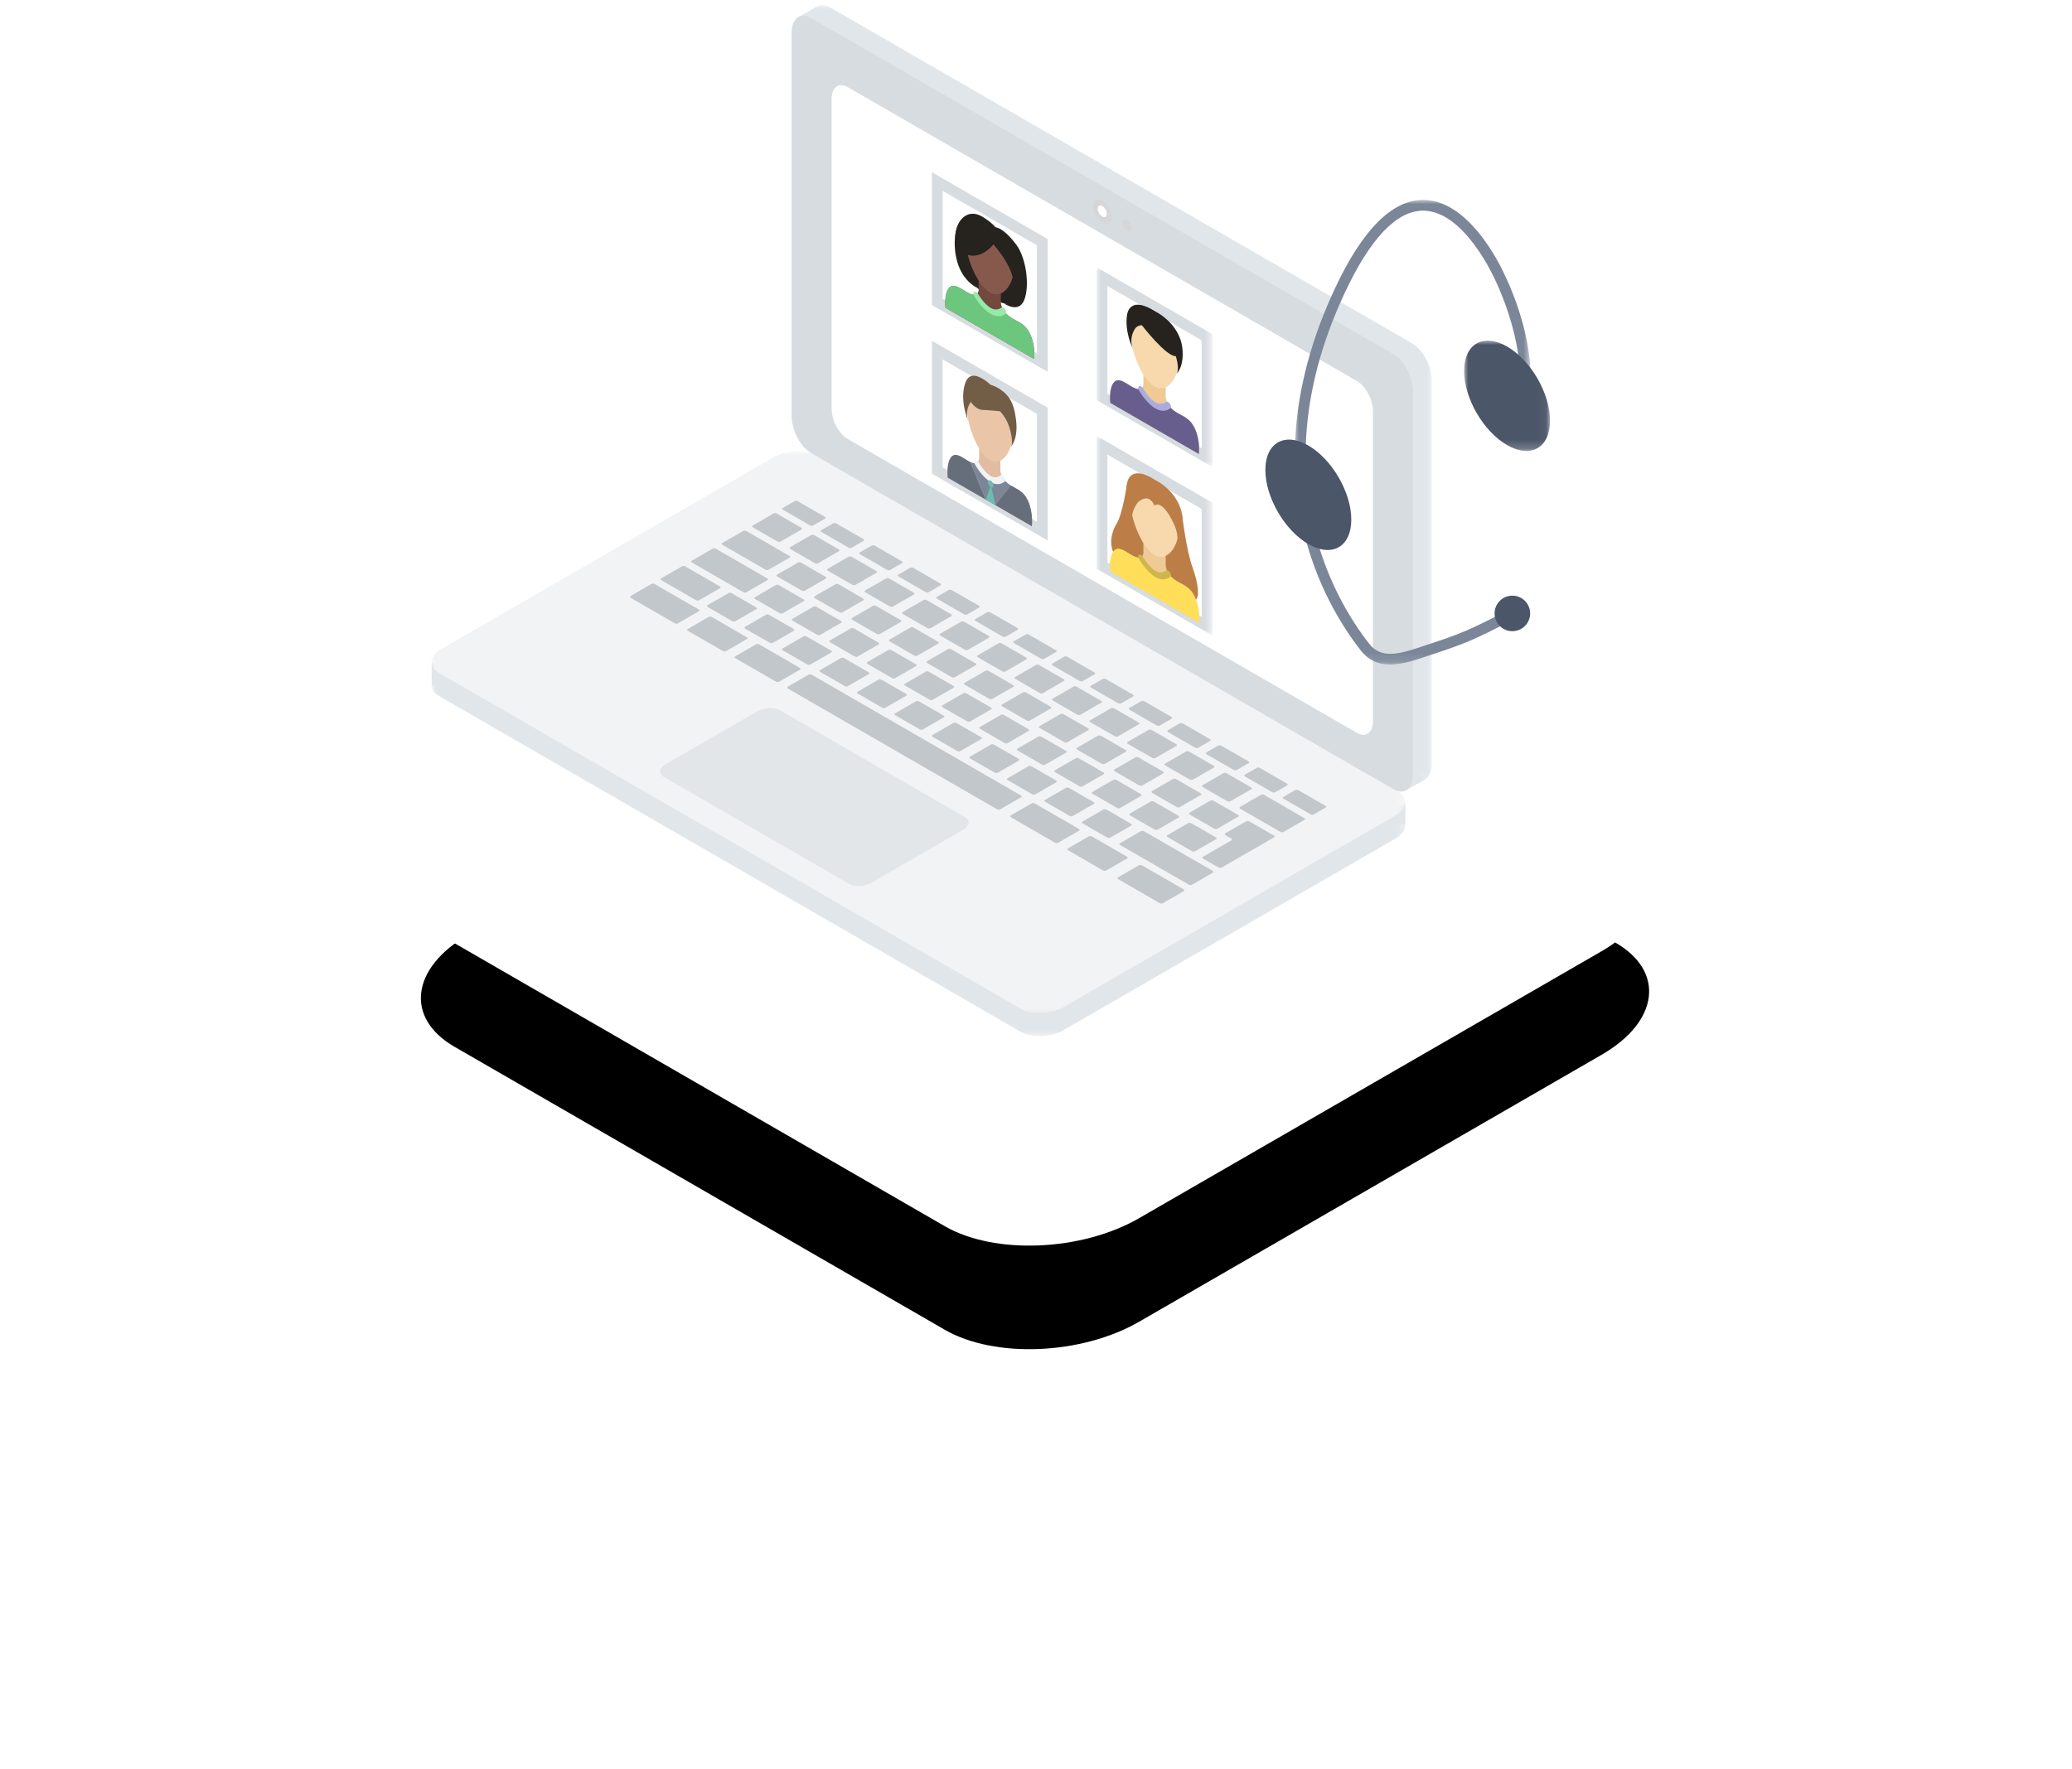 <svg width="240" height="205" viewBox="0 0 240 205" xmlns="http://www.w3.org/2000/svg" xmlns:xlink="http://www.w3.org/1999/xlink"><defs><polygon id="c" points="0 0 112.78 0 112.78 65.114 0 65.114"/><polygon id="e" points="0 5.68434189e-14 71.968 5.68434189e-14 71.968 89.886 0 89.886"/><polygon id="g" points="0 5.68434189e-14 112.78 5.68434189e-14 112.78 65.114 0 65.114"/><polygon id="i" points="0 0 13.412 0 13.412 23.133 0 23.133"/><polygon id="k" points="0 0 13.412 0 13.412 23.133 0 23.133"/><polygon id="m" points="0 0 13.412 0 13.412 23.133 0 23.133"/><polygon id="o" points="0 0 27.32 0 27.32 53.832 0 53.832"/><polygon id="q" points="0 0 9.953 0 9.953 12.788 0 12.788"/><filter x="-54.8%" y="-80.4%" width="209.7%" height="289.9%" filterUnits="objectBoundingBox" id="a"><feOffset dy="12" in="SourceAlpha" result="shadowOffsetOuter1"/><feGaussianBlur stdDeviation="24" in="shadowOffsetOuter1" result="shadowBlurOuter1"/><feColorMatrix values="0 0 0 0 0.216 0 0 0 0 0.561 0 0 0 0 0.749 0 0 0 0.3 0" in="shadowBlurOuter1"/></filter><path d="M5.511,95.704 C-1.151,99.55 -1.874,105.367 3.894,108.698 L60.69,141.49 C66.459,144.82 76.535,144.402 83.197,140.556 L136.758,109.632 C143.42,105.787 144.143,99.969 138.374,96.638 L81.579,63.847 C78.965,62.338 75.467,61.598 71.803,61.598 C67.38,61.598 62.715,62.676 59.072,64.78 L5.511,95.704 Z" id="b"/></defs><g transform="translate(48.75 .582)" fill="none" fill-rule="evenodd"><use fill="#000" filter="url(#a)" xlink:href="#b"/><use fill="#FFF" xlink:href="#b"/><g transform="translate(1.25)"><path d="M112.78,92.479 L112.78,94.937 C112.78,94.937 108.628,94.606 108.849,94.561 C109.071,94.517 112.78,92.479 112.78,92.479" fill="#E1E6EA"/><polygon fill="#E1E6EA" points="0 76.17 0 78.839 3.711 77.505"/><g transform="translate(0 54.366)"><mask id="d" fill="#fff"><use xlink:href="#c"/></mask><path d="M68.29,64.63 L0.838,25.686 C0.278,25.363 0.003,24.929 -6.91723271e-05,24.473 C-0.003,23.919 0.399,23.332 1.187,22.878 L39.625,0.686 C41.059,-0.143 43.248,-0.233 44.49,0.484 L111.942,39.428 C113.184,40.144 113.027,41.408 111.593,42.236 L73.155,64.428 C71.721,65.256 69.532,65.347 68.29,64.63" fill="#E1E6EA" mask="url(#d)"/></g><polygon fill="#E1E6EA" points="115.013 89.758 112.828 90.994 112.78 87.349"/><polygon fill="#E1E6EA" points="44.539 0.234 42.401 1.446 45.802 3.638"/><g transform="translate(43.878)"><mask id="f" fill="#fff"><use xlink:href="#e"/></mask><path d="M69.71,89.617 L2.257,50.674 C1.016,49.957 0,48.016 0,46.36 L0,1.975 C0,0.319 1.016,-0.448 2.257,0.269 L69.71,39.212 C70.952,39.929 71.968,41.87 71.968,43.526 L71.968,87.911 C71.968,89.566 70.952,90.334 69.71,89.617" fill="#E1E6EA" mask="url(#f)"/></g><g transform="translate(0 51.696)"><mask id="h" fill="#fff"><use xlink:href="#g"/></mask><path d="M68.29,64.63 L0.838,25.686 C0.278,25.363 0.003,24.929 -6.91723271e-05,24.474 C-0.003,23.919 0.399,23.332 1.187,22.878 L39.625,0.686 C41.059,-0.143 43.248,-0.233 44.49,0.484 L111.942,39.428 C113.184,40.144 113.027,41.408 111.593,42.236 L73.155,64.428 C71.721,65.256 69.532,65.347 68.29,64.63" fill="#F2F3F4" mask="url(#h)"/></g><path d="M111.404,90.86 L43.952,51.916 C42.71,51.199 41.694,49.258 41.694,47.603 L41.694,3.218 C41.694,1.562 42.71,0.794 43.952,1.511 L111.404,40.455 C112.646,41.171 113.662,43.113 113.662,44.769 L113.662,89.153 C113.662,90.809 112.646,91.577 111.404,90.86" fill="#D7DCE0"/><path d="M107.193,84.344 L48.163,50.262 C47.152,49.678 46.325,48.098 46.325,46.751 L46.325,10.885 C46.325,9.538 47.152,8.913 48.163,9.496 L107.193,43.578 C108.204,44.161 109.031,45.742 109.031,47.089 L109.031,82.954 C109.031,84.302 108.204,84.927 107.193,84.344" fill="#FFF"/><path d="M78.753,24.521 C78.753,25.206 78.271,25.484 77.678,25.141 C77.085,24.799 76.604,23.965 76.604,23.28 C76.604,22.594 77.085,22.317 77.678,22.659 C78.271,23.002 78.753,23.836 78.753,24.521" fill="#D6D6D6"/><path d="M78.201,24.202 C78.201,24.535 77.967,24.671 77.678,24.504 C77.389,24.338 77.155,23.932 77.155,23.598 C77.155,23.265 77.389,23.129 77.678,23.296 C77.967,23.463 78.201,23.869 78.201,24.202" fill="#FFF"/><path d="M81.09,25.87 C81.09,26.203 80.855,26.339 80.567,26.172 C80.278,26.005 80.044,25.6 80.044,25.266 C80.044,24.933 80.278,24.797 80.567,24.964 C80.855,25.13 81.09,25.537 81.09,25.87" fill="#D6D6D6"/><path d="M39.622 58.901 37.165 60.32C37.08 60.37 37.101 60.462 37.214 60.528L40.026 62.152C40.139 62.216 40.301 62.229 40.387 62.179L42.844 60.761C42.93 60.712 42.908 60.618 42.795 60.552L39.983 58.93C39.87 58.864 39.708 58.851 39.622 58.901M41.557 63.035 44.369 64.658C44.482 64.724 44.644 64.737 44.73 64.687L47.187 63.268C47.273 63.218 47.251 63.125 47.138 63.06L44.326 61.436C44.213 61.372 44.051 61.359 43.965 61.408L41.508 62.827C41.422 62.876 41.444 62.97 41.557 63.035M45.9 65.542 48.712 67.166C48.824 67.231 48.987 67.244 49.073 67.194L51.529 65.776C51.615 65.726 51.594 65.633 51.48 65.567L48.668 63.944C48.556 63.879 48.393 63.866 48.307 63.915L45.851 65.334C45.765 65.384 45.786 65.477 45.9 65.542M53.415 69.702 55.872 68.283C55.958 68.233 55.937 68.14 55.823 68.075L53.011 66.451C52.898 66.386 52.737 66.373 52.651 66.423L50.194 67.841C50.108 67.891 50.13 67.985 50.242 68.049L53.054 69.673C53.167 69.738 53.329 69.751 53.415 69.702M60.166 70.582 57.354 68.958C57.241 68.893 57.079 68.88 56.993 68.93L54.536 70.348C54.45 70.398 54.472 70.492 54.585 70.557L57.397 72.18C57.51 72.245 57.672 72.258 57.758 72.209L60.215 70.79C60.301 70.74 60.279 70.647 60.166 70.582M64.509 73.089 61.697 71.466C61.584 71.4 61.422 71.387 61.336 71.437L58.879 72.856C58.793 72.906 58.815 72.999 58.928 73.064L61.74 74.688C61.853 74.753 62.014 74.765 62.1 74.716L64.558 73.297C64.644 73.248 64.621 73.154 64.509 73.089M63.271 75.572 66.082 77.194C66.195 77.26 66.357 77.273 66.443 77.223L68.9 75.804C68.986 75.755 68.964 75.662 68.851 75.596L66.039 73.973C65.926 73.908 65.764 73.895 65.678 73.945L63.222 75.364C63.136 75.412 63.157 75.506 63.271 75.572M73.194 78.103 70.382 76.48C70.269 76.415 70.107 76.402 70.021 76.452L67.564 77.871C67.478 77.92 67.5 78.013 67.614 78.079L70.425 79.702C70.538 79.767 70.7 79.78 70.786 79.73L73.243 78.311C73.329 78.263 73.307 78.169 73.194 78.103M77.536 80.611 74.725 78.987C74.612 78.922 74.45 78.91 74.364 78.959L71.907 80.378C71.821 80.427 71.843 80.521 71.956 80.586L74.768 82.209C74.881 82.274 75.043 82.288 75.128 82.238L77.585 80.819C77.671 80.77 77.65 80.676 77.536 80.611M81.879 83.118 79.067 81.495C78.954 81.43 78.792 81.417 78.707 81.466L76.25 82.885C76.164 82.934 76.186 83.028 76.298 83.093L79.11 84.716C79.223 84.781 79.385 84.795 79.471 84.745L81.928 83.326C82.014 83.277 81.992 83.183 81.879 83.118M86.222 85.625 83.41 84.002C83.297 83.937 83.135 83.924 83.049 83.973L80.592 85.392C80.506 85.442 80.528 85.535 80.641 85.6L83.453 87.224C83.566 87.289 83.728 87.302 83.814 87.252L86.271 85.834C86.357 85.784 86.335 85.69 86.222 85.625M90.565 88.133 87.753 86.509C87.639 86.444 87.478 86.431 87.392 86.481L84.935 87.899C84.849 87.949 84.871 88.042 84.984 88.108L87.796 89.731C87.909 89.796 88.071 89.809 88.157 89.759L90.614 88.341C90.7 88.291 90.678 88.198 90.565 88.133M94.907 90.64 92.095 89.017C91.982 88.951 91.82 88.938 91.734 88.988L89.278 90.407C89.192 90.457 89.213 90.549 89.327 90.615L92.139 92.239C92.251 92.303 92.414 92.316 92.499 92.266L94.956 90.848C95.042 90.799 95.021 90.705 94.907 90.64M101.058 94.191 96.438 91.523C96.325 91.458 96.163 91.446 96.077 91.496L93.62 92.914C93.534 92.963 93.556 93.057 93.669 93.122L98.289 95.79C98.403 95.855 98.564 95.868 98.651 95.818L101.107 94.399C101.193 94.35 101.172 94.256 101.058 94.191M43.214 67.869 45.671 66.45C45.757 66.401 45.735 66.307 45.622 66.242L42.81 64.619C42.697 64.554 42.535 64.541 42.449 64.59L39.992 66.009C39.906 66.058 39.928 66.152 40.041 66.217L42.853 67.841C42.966 67.906 43.128 67.919 43.214 67.869M46.792 67.098 44.335 68.516C44.249 68.566 44.271 68.659 44.384 68.724L47.196 70.348C47.309 70.413 47.471 70.426 47.556 70.376L50.014 68.958C50.1 68.908 50.077 68.815 49.965 68.749L47.153 67.126C47.04 67.061 46.878 67.048 46.792 67.098M51.899 72.883 54.356 71.465C54.442 71.415 54.42 71.322 54.307 71.257L51.496 69.633C51.383 69.568 51.221 69.555 51.135 69.605L48.678 71.024C48.592 71.073 48.614 71.167 48.727 71.232L51.538 72.855C51.652 72.92 51.813 72.933 51.899 72.883M55.477 72.112 53.02 73.531C52.935 73.581 52.956 73.674 53.07 73.739L55.881 75.363C55.994 75.427 56.156 75.44 56.242 75.39L58.699 73.972C58.785 73.923 58.763 73.829 58.65 73.764L55.838 72.141C55.725 72.075 55.563 72.062 55.477 72.112M59.82 74.619 57.363 76.038C57.277 76.088 57.299 76.181 57.412 76.246L60.224 77.87C60.337 77.935 60.499 77.948 60.585 77.898L63.042 76.479C63.128 76.43 63.106 76.337 62.993 76.271L60.181 74.648C60.068 74.582 59.906 74.569 59.82 74.619M64.163 77.127 61.706 78.545C61.62 78.595 61.642 78.688 61.755 78.754L64.567 80.377C64.679 80.442 64.842 80.455 64.928 80.405L67.384 78.986C67.47 78.937 67.448 78.844 67.335 78.778L64.524 77.155C64.411 77.09 64.249 77.077 64.163 77.127M68.506 79.634 66.048 81.052C65.963 81.102 65.984 81.195 66.097 81.261L68.909 82.884C69.022 82.949 69.184 82.962 69.27 82.913L71.727 81.494C71.813 81.445 71.791 81.351 71.678 81.286L68.866 79.662C68.753 79.597 68.592 79.584 68.506 79.634M72.848 82.141 70.391 83.56C70.305 83.609 70.327 83.703 70.44 83.768L73.252 85.391C73.365 85.456 73.527 85.469 73.613 85.42L76.069 84.001C76.155 83.952 76.134 83.858 76.021 83.793L73.209 82.169C73.096 82.105 72.934 82.091 72.848 82.141M74.783 86.275 77.594 87.899C77.708 87.964 77.869 87.976 77.955 87.927L80.413 86.508C80.499 86.459 80.476 86.365 80.363 86.3L77.552 84.677C77.438 84.612 77.277 84.599 77.191 84.648L74.734 86.067C74.648 86.116 74.67 86.21 74.783 86.275M79.126 88.783 81.938 90.406C82.05 90.471 82.213 90.484 82.299 90.434L84.755 89.016C84.841 88.966 84.819 88.873 84.706 88.808L81.894 87.184C81.781 87.119 81.619 87.106 81.533 87.156L79.077 88.574C78.991 88.623 79.012 88.717 79.126 88.783M83.468 91.29 86.28 92.913C86.393 92.979 86.555 92.991 86.641 92.941L89.098 91.523C89.184 91.473 89.162 91.38 89.049 91.315L86.237 89.691C86.124 89.626 85.962 89.613 85.876 89.663L83.419 91.082C83.333 91.131 83.355 91.224 83.468 91.29M93.392 93.822 90.58 92.199C90.467 92.133 90.305 92.12 90.219 92.17L87.762 93.589C87.676 93.639 87.698 93.731 87.811 93.797L90.623 95.421C90.736 95.486 90.898 95.499 90.984 95.449L93.44 94.03C93.526 93.981 93.505 93.887 93.392 93.822M92.652 96.772 89.318 98.696C89.232 98.746 89.254 98.84 89.367 98.905L91.125 99.919C91.237 99.985 91.4 99.997 91.485 99.948L97.588 96.424C97.674 96.375 97.652 96.282 97.539 96.216L94.727 94.593C94.614 94.528 94.452 94.515 94.366 94.565L91.909 95.983C91.823 96.032 91.845 96.126 91.958 96.191L92.603 96.564C92.716 96.629 92.738 96.722 92.652 96.772M33.698 62.551 38.651 65.411C38.764 65.476 38.926 65.489 39.012 65.439L41.469 64.021C41.555 63.971 41.533 63.877 41.42 63.812L36.467 60.953C36.354 60.888 36.192 60.875 36.106 60.925L33.649 62.343C33.563 62.393 33.585 62.486 33.698 62.551M31.99 69.753 34.801 71.377C34.915 71.442 35.076 71.455 35.162 71.405L37.619 69.987C37.705 69.937 37.683 69.844 37.57 69.779L34.759 68.155C34.646 68.09 34.484 68.077 34.398 68.127L31.941 69.545C31.855 69.595 31.876 69.688 31.99 69.753M36.333 72.261 39.144 73.884C39.257 73.949 39.419 73.962 39.505 73.912L41.962 72.494C42.048 72.444 42.026 72.351 41.913 72.286L39.101 70.662C38.988 70.597 38.826 70.584 38.74 70.634L36.284 72.053C36.198 72.102 36.219 72.196 36.333 72.261M46.256 74.793 43.444 73.17C43.331 73.104 43.169 73.091 43.083 73.141L40.626 74.56C40.54 74.61 40.562 74.703 40.675 74.768L43.487 76.392C43.6 76.457 43.762 76.469 43.847 76.419L46.305 75.001C46.391 74.952 46.369 74.858 46.256 74.793M45.018 77.275 47.83 78.898C47.943 78.964 48.105 78.977 48.19 78.927L50.647 77.508C50.733 77.458 50.711 77.366 50.598 77.3L47.786 75.676C47.674 75.612 47.512 75.599 47.426 75.649L44.969 77.067C44.883 77.116 44.905 77.21 45.018 77.275M49.36 79.783 52.172 81.406C52.285 81.471 52.447 81.484 52.533 81.434L54.99 80.016C55.076 79.966 55.054 79.873 54.941 79.807L52.129 78.184C52.016 78.119 51.854 78.106 51.769 78.156L49.312 79.574C49.226 79.624 49.248 79.717 49.36 79.783M53.703 82.29 56.515 83.913C56.628 83.978 56.79 83.991 56.876 83.942L59.333 82.523C59.419 82.473 59.397 82.38 59.283 82.315L56.472 80.691C56.359 80.626 56.197 80.613 56.111 80.663L53.654 82.081C53.568 82.131 53.59 82.225 53.703 82.29M58.046 84.797 60.857 86.42C60.971 86.485 61.132 86.498 61.218 86.449L63.676 85.03C63.762 84.981 63.739 84.887 63.626 84.822L60.815 83.199C60.701 83.133 60.54 83.12 60.454 83.17L57.997 84.589C57.911 84.638 57.933 84.732 58.046 84.797M62.389 87.304 65.201 88.928C65.313 88.993 65.476 89.006 65.561 88.956L68.018 87.537C68.104 87.488 68.082 87.395 67.969 87.329L65.157 85.706C65.044 85.641 64.882 85.627 64.796 85.677L62.34 87.096C62.254 87.145 62.275 87.239 62.389 87.304M66.731 89.812 69.543 91.435C69.656 91.5 69.818 91.513 69.904 91.463L72.361 90.045C72.447 89.995 72.425 89.902 72.312 89.836L69.5 88.213C69.387 88.148 69.225 88.135 69.139 88.185L66.682 89.604C66.596 89.652 66.618 89.746 66.731 89.812M71.074 92.319 73.886 93.942C73.999 94.008 74.161 94.02 74.247 93.971L76.704 92.552C76.79 92.502 76.768 92.409 76.654 92.344L73.843 90.72C73.73 90.655 73.568 90.642 73.482 90.692L71.025 92.111C70.939 92.16 70.961 92.253 71.074 92.319M75.417 94.826 78.228 96.449C78.342 96.515 78.503 96.528 78.589 96.478L81.047 95.059C81.133 95.009 81.11 94.916 80.997 94.851L78.186 93.227C78.072 93.162 77.911 93.15 77.825 93.199L75.368 94.618C75.282 94.667 75.304 94.761 75.417 94.826M79.76 97.333 87.688 101.911C87.801 101.976 87.962 101.989 88.048 101.939L90.505 100.52C90.591 100.471 90.569 100.378 90.457 100.312L82.528 95.735C82.415 95.67 82.253 95.657 82.167 95.707L79.71 97.125C79.625 97.175 79.646 97.268 79.76 97.333M29.023 65.02 26.566 66.439C26.481 66.488 26.502 66.582 26.616 66.647L30.599 68.947C30.713 69.013 30.874 69.025 30.96 68.976L33.418 67.557C33.503 67.507 33.481 67.414 33.369 67.349L29.384 65.048C29.271 64.984 29.109 64.97 29.023 65.02M30.916 70.023 25.841 67.094C25.729 67.029 25.567 67.016 25.481 67.066L23.024 68.484C22.938 68.534 22.96 68.627 23.073 68.692L28.147 71.622C28.26 71.687 28.422 71.7 28.508 71.65L30.965 70.232C31.051 70.182 31.029 70.088 30.916 70.023M36.487 73.24 32.463 70.916C32.349 70.851 32.188 70.838 32.101 70.888L29.645 72.307C29.559 72.356 29.58 72.45 29.694 72.515L33.719 74.838C33.831 74.903 33.994 74.917 34.079 74.867L36.536 73.448C36.622 73.399 36.601 73.305 36.487 73.24M42.633 76.789 37.954 74.086C37.841 74.022 37.679 74.009 37.593 74.058L35.136 75.477C35.05 75.526 35.072 75.62 35.185 75.685L39.865 78.387C39.978 78.452 40.14 78.465 40.226 78.415L42.682 76.997C42.768 76.947 42.747 76.854 42.633 76.789M41.273 79.2 65.475 93.173C65.588 93.239 65.75 93.251 65.836 93.202L68.293 91.783C68.379 91.733 68.357 91.64 68.244 91.575L44.042 77.602C43.929 77.537 43.768 77.524 43.681 77.573L41.224 78.992C41.138 79.041 41.16 79.135 41.273 79.2M74.95 95.446 69.876 92.517C69.762 92.451 69.601 92.438 69.515 92.488L67.057 93.907C66.972 93.956 66.994 94.05 67.106 94.115L72.181 97.045C72.294 97.11 72.456 97.123 72.541 97.073L74.999 95.654C75.085 95.605 75.063 95.512 74.95 95.446M80.521 98.663 76.496 96.339C76.383 96.274 76.221 96.261 76.135 96.311L73.678 97.73C73.592 97.779 73.614 97.872 73.728 97.938L77.752 100.262C77.865 100.327 78.027 100.339 78.113 100.289L80.57 98.871C80.656 98.822 80.634 98.728 80.521 98.663M87.077 102.448 82.297 99.688C82.184 99.623 82.022 99.61 81.936 99.66L79.479 101.078C79.393 101.128 79.415 101.221 79.528 101.286L84.309 104.047C84.421 104.112 84.584 104.125 84.669 104.075L87.126 102.656C87.212 102.607 87.191 102.514 87.077 102.448M40.646 70.477 43.103 69.058C43.189 69.008 43.167 68.916 43.054 68.85L40.242 67.226C40.129 67.161 39.967 67.149 39.881 67.199L37.425 68.617C37.339 68.666 37.36 68.76 37.474 68.826L40.285 70.448C40.398 70.514 40.56 70.527 40.646 70.477M44.989 72.984 47.446 71.565C47.532 71.516 47.51 71.423 47.397 71.357L44.585 69.734C44.472 69.669 44.31 69.656 44.224 69.706L41.767 71.125C41.681 71.174 41.703 71.267 41.816 71.333L44.628 72.956C44.741 73.021 44.903 73.034 44.989 72.984M46.159 73.84 48.97 75.463C49.084 75.528 49.245 75.541 49.331 75.492L51.788 74.073C51.874 74.023 51.852 73.93 51.739 73.865L48.927 72.241C48.815 72.176 48.652 72.163 48.567 72.213L46.11 73.632C46.024 73.681 46.046 73.775 46.159 73.84M56.082 76.372 53.27 74.748C53.157 74.684 52.995 74.671 52.91 74.72L50.452 76.139C50.366 76.188 50.388 76.282 50.501 76.347L53.313 77.97C53.427 78.036 53.588 78.049 53.674 77.999L56.131 76.58C56.217 76.531 56.195 76.437 56.082 76.372M60.425 78.879 57.613 77.256C57.5 77.191 57.338 77.178 57.252 77.227L54.795 78.646C54.709 78.696 54.731 78.789 54.844 78.854L57.656 80.478C57.769 80.543 57.931 80.556 58.017 80.506L60.474 79.088C60.56 79.038 60.538 78.944 60.425 78.879M64.768 81.387 61.956 79.763C61.842 79.698 61.681 79.685 61.595 79.734L59.138 81.153C59.052 81.203 59.074 81.296 59.187 81.361L61.999 82.985C62.112 83.05 62.274 83.063 62.359 83.013L64.817 81.595C64.903 81.545 64.88 81.452 64.768 81.387M69.11 83.894 66.298 82.271C66.186 82.205 66.023 82.192 65.938 82.242L63.481 83.661C63.395 83.711 63.417 83.803 63.53 83.869L66.342 85.493C66.454 85.557 66.616 85.57 66.702 85.52L69.159 84.102C69.245 84.053 69.223 83.959 69.11 83.894M71.045 88.028 73.502 86.609C73.588 86.559 73.566 86.466 73.453 86.401L70.641 84.777C70.528 84.712 70.366 84.7 70.281 84.75L67.823 86.168C67.737 86.217 67.759 86.311 67.872 86.376L70.684 87.999C70.797 88.065 70.959 88.078 71.045 88.028M75.388 90.535 77.845 89.116C77.93 89.067 77.909 88.974 77.795 88.908L74.984 87.285C74.871 87.22 74.709 87.207 74.623 87.257L72.166 88.675C72.08 88.725 72.102 88.818 72.215 88.883L75.027 90.507C75.14 90.572 75.302 90.585 75.388 90.535M79.73 93.043 82.187 91.624C82.273 91.574 82.252 91.481 82.138 91.416L79.326 89.792C79.214 89.727 79.052 89.714 78.966 89.764L76.509 91.182C76.423 91.232 76.445 91.325 76.558 91.39L79.37 93.014C79.482 93.079 79.644 93.092 79.73 93.043M84.073 95.55 86.53 94.131C86.616 94.081 86.594 93.988 86.481 93.923L83.669 92.299C83.556 92.234 83.395 92.221 83.309 92.271L80.851 93.69C80.765 93.739 80.788 93.833 80.9 93.898L83.712 95.521C83.825 95.586 83.987 95.599 84.073 95.55M87.651 94.778 85.194 96.197C85.108 96.247 85.13 96.34 85.243 96.405L88.055 98.029C88.168 98.093 88.329 98.106 88.415 98.057L90.873 96.638C90.959 96.589 90.936 96.495 90.824 96.43L88.012 94.807C87.899 94.741 87.737 94.728 87.651 94.778M36.444 68.047 38.901 66.629C38.987 66.579 38.965 66.486 38.852 66.42L32.93 63.001C32.817 62.936 32.655 62.923 32.569 62.973L30.112 64.391C30.026 64.441 30.048 64.535 30.161 64.6L36.083 68.019C36.196 68.084 36.358 68.097 36.444 68.047M40.702 58.488 43.812 60.283C43.926 60.349 44.087 60.361 44.173 60.312L45.578 59.501C45.664 59.451 45.642 59.358 45.529 59.292L42.419 57.497C42.305 57.432 42.144 57.419 42.058 57.469L40.653 58.28C40.567 58.329 40.589 58.422 40.702 58.488M45.163 61.063 48.273 62.859C48.386 62.924 48.548 62.937 48.634 62.887L50.038 62.077C50.124 62.027 50.102 61.933 49.989 61.868L46.879 60.072C46.766 60.007 46.604 59.994 46.518 60.044L45.114 60.855C45.028 60.904 45.05 60.998 45.163 61.063M49.623 63.639 52.733 65.434C52.847 65.499 53.008 65.512 53.094 65.462L54.499 64.652C54.585 64.602 54.563 64.508 54.45 64.443L51.34 62.648C51.227 62.582 51.065 62.57 50.979 62.619L49.574 63.431C49.488 63.479 49.51 63.573 49.623 63.639M54.084 66.214 57.194 68.01C57.307 68.074 57.469 68.088 57.555 68.038L58.959 67.227C59.045 67.177 59.023 67.084 58.91 67.018L55.8 65.223C55.687 65.157 55.525 65.145 55.439 65.194L54.035 66.006C53.949 66.055 53.971 66.149 54.084 66.214M58.545 68.789 61.655 70.585C61.768 70.65 61.93 70.663 62.015 70.613L63.42 69.802C63.506 69.753 63.484 69.659 63.371 69.594L60.261 67.798C60.148 67.733 59.986 67.721 59.9 67.77L58.496 68.581C58.41 68.63 58.431 68.724 58.545 68.789M63.005 71.364 66.115 73.16C66.228 73.225 66.39 73.238 66.476 73.189L67.88 72.378C67.966 72.328 67.945 72.234 67.832 72.169L64.721 70.373C64.609 70.308 64.446 70.296 64.361 70.345L62.956 71.156C62.87 71.206 62.892 71.299 63.005 71.364M67.466 73.94 70.576 75.735C70.689 75.801 70.851 75.814 70.936 75.764L72.341 74.953C72.427 74.903 72.405 74.81 72.292 74.744L69.182 72.949C69.069 72.884 68.907 72.871 68.821 72.921L67.417 73.732C67.331 73.781 67.352 73.875 67.466 73.94M71.926 76.515 75.037 78.31C75.149 78.376 75.311 78.389 75.397 78.339L76.802 77.528C76.888 77.479 76.866 77.385 76.753 77.32L73.642 75.524C73.53 75.459 73.367 75.446 73.282 75.496L71.877 76.307C71.791 76.356 71.813 76.45 71.926 76.515M76.387 79.091 79.497 80.886C79.61 80.951 79.772 80.964 79.858 80.914L81.262 80.104C81.348 80.054 81.326 79.96 81.213 79.895L78.104 78.099C77.99 78.034 77.829 78.022 77.743 78.071L76.338 78.882C76.252 78.932 76.274 79.025 76.387 79.091M80.847 81.666 83.958 83.461C84.071 83.527 84.233 83.539 84.319 83.49L85.723 82.679C85.809 82.629 85.787 82.536 85.674 82.47L82.564 80.675C82.451 80.61 82.289 80.597 82.203 80.647L80.798 81.458C80.712 81.507 80.735 81.6 80.847 81.666M85.308 84.241 88.418 86.037C88.531 86.102 88.693 86.115 88.779 86.065L90.183 85.254C90.269 85.205 90.248 85.111 90.134 85.045L87.025 83.25C86.911 83.185 86.75 83.172 86.664 83.222L85.259 84.033C85.173 84.082 85.195 84.176 85.308 84.241M89.768 86.817 92.879 88.612C92.992 88.677 93.154 88.69 93.24 88.64L94.644 87.83C94.73 87.78 94.708 87.686 94.595 87.621L91.485 85.826C91.372 85.76 91.21 85.748 91.124 85.797L89.72 86.608C89.634 86.657 89.656 86.751 89.768 86.817M94.229 89.392 97.339 91.187C97.452 91.252 97.614 91.265 97.7 91.216L99.104 90.405C99.19 90.355 99.169 90.262 99.055 90.196L95.946 88.401C95.832 88.335 95.671 88.323 95.585 88.372L94.18 89.184C94.094 89.233 94.116 89.326 94.229 89.392M98.69 91.967 101.8 93.763C101.913 93.828 102.075 93.841 102.161 93.791L103.566 92.98C103.651 92.93 103.629 92.837 103.517 92.772L100.406 90.976C100.293 90.911 100.131 90.899 100.045 90.948L98.641 91.759C98.555 91.808 98.577 91.902 98.69 91.967" fill="#C2C7CC"/><path d="M48.341,101.823 L26.902,89.446 C26.247,89.067 26.329,88.405 27.086,87.968 L37.761,81.806 C38.518,81.368 39.663,81.321 40.319,81.7 L61.757,94.077 C62.413,94.455 62.331,95.116 61.574,95.554 L50.899,101.716 C50.142,102.154 48.996,102.201 48.341,101.823" fill="#E3E6E8"/><g transform="translate(57.94 19.37)"><polygon fill="#FFF" points="0 0 0 15.389 13.412 23.132 13.412 7.743 0.001 0"/><path d="M0,0 L0,15.389 L13.412,23.133 L13.412,7.743 L0.001,0 L0,0 Z M1.247,14.67 L1.247,2.159 L12.165,8.463 L12.165,20.973 L1.247,14.67 Z" fill="#D7DCE0"/><g transform="translate(0 4.813)"><path d="M10.383,9.238 C10.383,10.657 8.782,10.882 6.809,9.743 C4.835,8.603 3.235,6.529 3.235,5.111 C3.235,3.693 4.835,3.467 6.809,4.606 C8.782,5.746 10.383,7.819 10.383,9.238" fill="#26221D"/><path d="M11.394,13.977 C10.753,12.573 9.753,12.512 8.913,11.855 C8.072,11.198 7.997,10.378 7.997,10.378 L7.997,8.768 L6.706,8.034 L5.415,7.277 L5.415,8.887 C5.415,8.887 5.34,9.62 4.499,9.307 C3.659,8.994 2.658,7.899 2.017,8.563 C1.377,9.228 1.577,10.896 1.577,10.896 L6.311,13.628 L7.101,14.084 L11.835,16.818 C11.835,16.818 12.035,15.382 11.394,13.977" fill="#72483F"/><path d="M9.503,6.248 C9.503,8.081 8.248,10.006 6.701,9.112 C5.153,8.219 3.899,4.845 3.899,3.012 C3.899,1.18 5.153,0.418 6.701,1.311 C8.248,2.204 9.503,4.414 9.503,6.248" fill="#87594C"/><path d="M11.394,13.977 C10.753,12.573 9.753,12.512 8.913,11.855 C8.708,11.695 8.549,11.525 8.425,11.36 C6.945,12.349 5.377,10.015 4.985,9.375 C4.862,9.397 4.703,9.383 4.499,9.307 C3.659,8.994 2.658,7.899 2.017,8.563 C1.377,9.228 1.577,10.896 1.577,10.896 L6.311,13.628 L7.101,14.084 L11.835,16.818 C11.835,16.818 12.035,15.382 11.394,13.977" fill="#6DC67E"/><path d="M6.807,11.6 C5.744,10.986 4.933,9.585 4.898,9.525 C4.778,9.315 4.786,9.1 4.916,9.046 C5.047,8.993 5.25,9.118 5.37,9.327 C5.378,9.341 6.05,10.495 6.845,10.929 C7.272,11.161 7.673,11.146 8.038,10.882 C8.151,10.8 8.354,10.897 8.491,11.098 C8.628,11.299 8.647,11.528 8.533,11.61 C8.044,11.963 7.481,11.97 6.859,11.629 C6.841,11.619 6.824,11.61 6.807,11.6" fill="#96EAA6"/><path d="M7.533,2.989 C7.533,2.989 6.034,5.587 3.799,4.657 C1.563,3.728 3.006,-1.479 5.963,0.409 C8.645,2.121 7.533,2.989 7.533,2.989" fill="#26221D"/><path d="M6.846 3.25C6.846 3.25 9.43 5.863 9.502 8.268 9.575 10.673 8.375 10.395 8.375 10.395 8.375 10.395 10.042 11.599 10.692 10.005 11.343 8.411 10.951 5.155 9.773 3.577 8.594 2 7.644 1.484 7.136 1.563 6.628 1.641 6.846 3.25 6.846 3.25M6.371 3.205C6.371 3.205 4.187 2.836 4.115 5.157 4.043 7.479 5.243 8.587 5.243 8.587 5.243 8.587 3.575 7.865 2.925 5.52 2.275 3.176 2.803.593 3.982.376 5.16.16 5.973.519 6.481 1.185 6.989 1.85 6.371 3.205 6.371 3.205" fill="#26221D"/><polygon fill="#FFF" points="32.497 29.339 19.086 21.596 19.086 6.206 32.497 13.949"/><g transform="translate(19.086 6.206)"><mask id="j" fill="#fff"><use xlink:href="#i"/></mask><path d="M0,0 L0,15.39 L13.412,23.133 L13.412,7.743 L0,0 Z M1.246,2.159 L12.165,8.463 L12.165,20.974 L1.246,14.67 L1.246,2.159 Z" fill="#D7DCE0" mask="url(#j)"/></g><path d="M30.48,24.927 C29.839,23.495 28.839,23.448 27.998,22.786 C27.157,22.124 27.083,21.284 27.083,21.284 L27.083,19.63 L25.791,18.897 L24.5,18.139 L24.5,19.793 C24.5,19.793 24.425,20.546 23.585,20.238 C22.744,19.93 21.744,18.821 21.103,19.513 C20.463,20.206 20.663,21.914 20.663,21.914 L25.396,24.647 L26.187,25.104 L30.92,27.836 C30.92,27.836 31.121,26.359 30.48,24.927" fill="#EFCA95"/><path d="M28.588,17.019 C28.588,18.901 27.333,20.898 25.786,20.004 C24.239,19.111 22.985,15.666 22.985,13.784 C22.985,11.901 24.239,11.1 25.786,11.993 C27.333,12.887 28.588,15.137 28.588,17.019" fill="#F7D9AD"/><path d="M30.48,24.927 C29.839,23.495 28.839,23.448 27.998,22.786 C27.794,22.625 27.635,22.453 27.511,22.285 C26.031,23.324 24.462,20.951 24.071,20.3 C23.947,20.324 23.789,20.313 23.585,20.238 C22.744,19.93 21.744,18.821 21.103,19.513 C20.463,20.206 20.663,21.914 20.663,21.914 L25.396,24.647 L26.187,25.104 L30.92,27.836 C30.92,27.836 31.121,26.359 30.48,24.927" fill="#685E8E"/><path d="M25.892,22.557 C24.83,21.944 24.018,20.518 23.984,20.456 C23.863,20.243 23.872,20.022 24.002,19.964 C24.132,19.906 24.336,20.033 24.456,20.246 C24.464,20.26 25.137,21.433 25.931,21.867 C26.358,22.099 26.759,22.077 27.123,21.801 C27.237,21.715 27.439,21.811 27.577,22.015 C27.713,22.22 27.732,22.455 27.619,22.541 C27.13,22.911 26.567,22.927 25.945,22.586 C25.927,22.576 25.909,22.567 25.892,22.557" fill="#ABABDD"/><path d="M25.081,12.707 C25.081,12.707 27.407,14.071 28.11,16.051 C28.814,18.031 28.34,18.546 28.34,18.546 C28.34,18.546 29.295,17.694 28.995,15.422 C28.846,14.29 28.161,13.004 26.994,12.061 C25.828,11.117 25.094,10.986 24.799,11.211 C24.504,11.436 25.081,12.707 25.081,12.707" fill="#26221D"/><path d="M26.519,13.537 C26.519,13.537 24.192,12.216 23.489,13.383 C22.786,14.55 23.26,15.613 23.26,15.613 C23.26,15.613 22.304,13.658 22.604,11.732 C22.754,10.773 23.439,10.278 24.605,10.681 C25.772,11.085 26.505,11.8 26.8,12.366 C27.095,12.932 26.519,13.537 26.519,13.537" fill="#26221D"/><path d="M24.314,12.909 C24.314,12.909 27.149,16.577 28.257,16.498 C29.364,16.418 28.053,14.515 28.053,14.515 L24.944,11.591 L24.314,12.909 Z" fill="#26221D"/><polygon fill="#FFF" points="32.497 48.872 19.086 41.129 19.086 25.739 32.497 33.483"/><g transform="translate(19.086 25.74)"><mask id="l" fill="#fff"><use xlink:href="#k"/></mask><path d="M0,0 L0,15.39 L13.412,23.133 L13.412,7.743 L0,0 Z M1.246,2.159 L12.165,8.463 L12.165,20.974 L1.246,14.67 L1.246,2.159 Z" fill="#D7DCE0" mask="url(#l)"/></g><path d="M22.604 31.266C22.604 31.266 22.109 34.754 21.408 35.887 20.707 37.019 20.555 38.381 21.103 39.405 21.652 40.43 25.491 42.242 25.491 42.242L25.491 31.996 22.604 31.266ZM28.988 34.951C28.988 34.951 29.483 39.012 30.184 40.954 30.885 42.896 31.038 44.433 30.489 44.824 29.941 45.216 26.102 42.595 26.102 42.595L26.102 32.349 28.988 34.951Z" fill="#BC7E46"/><path d="M30.48,44.46 C29.839,43.028 28.839,42.981 27.998,42.319 C27.157,41.657 27.083,40.817 27.083,40.817 L27.083,39.163 L25.791,38.43 L24.5,37.672 L24.5,39.326 C24.5,39.326 24.425,40.079 23.585,39.771 C22.744,39.463 21.744,38.354 21.103,39.046 C20.463,39.739 20.663,41.447 20.663,41.447 L25.396,44.18 L26.187,44.637 L30.92,47.369 C30.92,47.369 31.121,45.892 30.48,44.46" fill="#EFCA95"/><path d="M28.588,36.552 C28.588,38.434 27.333,40.431 25.786,39.537 C24.239,38.644 22.985,35.199 22.985,33.317 C22.985,31.434 24.239,30.633 25.786,31.527 C27.333,32.42 28.588,34.67 28.588,36.552" fill="#F7D9AD"/><path d="M30.48,44.46 C29.839,43.028 28.839,42.981 27.998,42.319 C27.794,42.158 27.635,41.986 27.511,41.818 C26.031,42.857 24.462,40.484 24.071,39.834 C23.947,39.857 23.789,39.846 23.585,39.771 C22.744,39.463 21.744,38.354 21.103,39.046 C20.463,39.739 20.663,41.447 20.663,41.447 L25.396,44.18 L26.187,44.637 L30.92,47.369 C30.92,47.369 31.121,45.892 30.48,44.46" fill="#FFDF5A"/><path d="M25.892,42.09 C24.83,41.477 24.018,40.051 23.984,39.989 C23.863,39.775 23.872,39.555 24.002,39.497 C24.132,39.439 24.335,39.565 24.456,39.779 C24.462,39.791 25.136,40.965 25.931,41.4 C26.358,41.632 26.759,41.61 27.123,41.334 C27.237,41.248 27.439,41.344 27.577,41.548 C27.713,41.753 27.732,41.988 27.619,42.074 C27.13,42.444 26.567,42.459 25.945,42.119 C25.927,42.109 25.909,42.1 25.892,42.09" fill="#CEB54D"/><path d="M25.081,32.24 C25.081,32.24 27.334,33.762 28.037,35.742 C28.741,37.721 28.412,38.863 28.412,38.863 C28.412,38.863 29.295,37.227 28.995,34.955 C28.846,33.823 28.161,32.537 26.994,31.593 C25.828,30.65 25.094,30.519 24.799,30.744 C24.504,30.969 25.081,32.24 25.081,32.24" fill="#BC7E46"/><path d="M26.519,33.07 C26.519,33.07 24.418,32.466 23.714,33.633 C23.011,34.8 23.26,35.145 23.26,35.145 C23.26,35.145 22.304,33.191 22.604,31.266 C22.754,30.307 23.439,29.811 24.605,30.214 C25.772,30.618 26.505,31.334 26.8,31.9 C27.095,32.465 26.519,33.07 26.519,33.07" fill="#BC7E46"/><path d="M28.342,36.626 C26.722,32.789 25.786,33.819 25.786,33.819 C25.786,33.819 25.249,32.463 24.211,33.16 C23.305,33.77 22.912,32.461 22.912,32.461 C22.912,32.461 25.009,31.513 25.214,31.657 C25.42,31.801 26.924,32.871 27.129,33.179 C27.334,33.486 28.364,35.341 28.364,35.341 C28.364,35.341 28.478,36.947 28.342,36.626" fill="#BC7E46"/><g transform="translate(0 14.72)"><mask id="n" fill="#fff"><use xlink:href="#m"/></mask><polygon fill="#FFF" mask="url(#n)" points="13.412 23.133 -0 15.39 -0 0 13.412 7.743"/></g><path d="M0,14.72 L0,30.11 L13.412,37.853 L13.412,22.463 L0,14.72 Z M1.246,16.879 L12.165,23.183 L12.165,35.694 L1.246,29.39 L1.246,16.879 Z" fill="#D7DCE0"/><path d="M11.16,33.32 C10.552,31.913 9.601,31.892 8.802,31.254 C8.004,30.617 7.932,29.784 7.932,29.784 L7.932,28.139 L6.706,27.444 L5.479,26.723 L5.479,28.368 C5.479,28.368 5.408,29.119 4.609,28.834 C3.811,28.549 2.86,27.472 2.252,28.177 C1.643,28.882 1.834,30.577 1.834,30.577 L6.33,33.173 L7.081,33.607 L11.578,36.203 C11.578,36.203 11.768,34.727 11.16,33.32" fill="#E0BCA2"/><path d="M9.363,25.504 C9.363,27.376 8.171,29.394 6.701,28.544 C5.231,27.696 4.039,24.302 4.039,22.43 C4.039,20.559 5.231,19.729 6.701,20.578 C8.171,21.427 9.363,23.632 9.363,25.504" fill="#EAC5A7"/><path d="M2.252,28.177 C1.644,28.882 1.834,30.576 1.834,30.576 L6.246,33.124 L4.441,28.764 C3.68,28.407 2.818,27.521 2.252,28.177" fill="#666E7C"/><path d="M8.802,31.255 C8.608,31.099 8.457,30.933 8.339,30.769 C6.933,31.84 5.443,29.521 5.071,28.883 C4.953,28.911 4.803,28.903 4.609,28.834 C4.554,28.814 4.498,28.79 4.441,28.763 L6.246,33.124 L6.331,33.173 L7.081,33.606 L7.339,33.754 L9.137,31.486 C9.024,31.417 8.911,31.342 8.802,31.255" fill="#7C8699"/><path d="M11.16,33.32 C10.634,32.105 9.854,31.923 9.137,31.486 L7.338,33.755 L11.578,36.203 C11.578,36.203 11.768,34.727 11.16,33.32" fill="#666E7C"/><path d="M6.801,31.08 C5.793,30.498 5.021,29.101 4.989,29.04 C4.874,28.831 4.881,28.612 5.006,28.551 C5.13,28.49 5.322,28.61 5.437,28.819 C5.443,28.831 6.083,29.981 6.838,30.394 C7.243,30.614 7.625,30.581 7.971,30.297 C8.079,30.209 8.271,30.299 8.401,30.499 C8.531,30.698 8.549,30.932 8.442,31.02 C7.977,31.401 7.442,31.431 6.851,31.109 C6.834,31.099 6.818,31.09 6.801,31.08" fill="#F2F3F4"/><path d="M6.03,21.305 C6.03,21.305 8.24,22.603 8.908,24.553 C9.577,26.504 9.127,27.028 9.127,27.028 C9.127,27.028 10.034,26.157 9.749,23.906 C9.607,22.784 9.393,21.53 8.285,20.621 C7.176,19.712 6.043,19.594 5.763,19.825 C5.483,20.056 6.03,21.305 6.03,21.305" fill="#725D46"/><path d="M7.493,22.684 C7.493,22.684 5.053,20.808 4.385,21.987 C3.717,23.167 4.3,24.242 4.3,24.242 C4.3,24.242 3.393,22.323 3.678,20.4 C3.82,19.443 4.184,18.477 5.292,18.849 C6.401,19.22 7.384,20.368 7.664,20.922 C7.944,21.478 7.493,22.684 7.493,22.684" fill="#725D46"/><path d="M7.078,21.223 C7.078,21.223 4.253,19.906 4.281,21.03 C4.294,21.522 4.548,21.912 4.831,22.195 C5.197,22.562 5.606,22.745 5.948,22.723 L8.439,22.922 L7.078,21.223 Z" fill="#725D46"/><path d="M7.143,31.485 C7.143,31.692 6.998,31.776 6.819,31.673 C6.64,31.57 6.494,31.318 6.494,31.11 C6.494,30.903 6.64,30.818 6.819,30.922 C6.998,31.025 7.143,31.278 7.143,31.485" fill="#6CBCB0"/><polygon fill="#6CBCB0" points="6.819 31.435 6.252 33.127 7.385 33.782"/></g></g><g transform="translate(96.567 22.58)"><g transform="translate(3.41)"><mask id="p" fill="#fff"><use xlink:href="#o"/></mask><path d="M11.033,53.832 C9.777,53.832 8.601,53.423 7.651,52.212 C3.395,46.782 -5.419,31.829 4.627,10.303 C7.817,3.467 11.262,0 14.866,0 C14.896,0 14.925,0.001 14.955,0.001 C20.567,0.09 24.248,8.528 24.402,8.887 C24.507,9.095 27.32,14.788 27.32,20.603 L26.073,20.603 C26.073,15.089 23.299,9.468 23.271,9.413 C23.222,9.299 19.74,1.322 14.933,1.247 C14.911,1.247 14.889,1.246 14.865,1.246 C11.789,1.246 8.724,4.471 5.756,10.832 C-3.997,31.73 4.518,46.194 8.632,51.442 C10.083,53.295 12.305,52.554 14.877,51.696 L15.03,51.644 C19.3,50.221 19.956,50.002 24.974,47.382 L25.551,48.488 C20.445,51.154 19.678,51.409 15.424,52.828 L15.272,52.877 C13.891,53.339 12.413,53.832 11.033,53.832" fill="#7C8699" mask="url(#p)"/></g><path d="M9.953,37.039 C9.953,40.193 7.725,41.464 4.977,39.876 C2.228,38.29 0,34.446 0,31.292 C0,28.139 2.228,26.868 4.977,28.455 C7.725,30.042 9.953,33.885 9.953,37.039" fill="#4B5668"/><g transform="translate(23.021 16.302)"><mask id="r" fill="#fff"><use xlink:href="#q"/></mask><path d="M9.953,9.267 C9.953,12.421 7.725,13.691 4.977,12.105 C2.228,10.518 0,6.675 0,3.521 C0,0.367 2.228,-0.903 4.977,0.683 C7.725,2.27 9.953,6.113 9.953,9.267" fill="#4B5668" mask="url(#r)"/></g><path d="M30.67,47.91 C30.67,49.047 29.748,49.969 28.611,49.969 C27.473,49.969 26.551,49.047 26.551,47.91 C26.551,46.773 27.473,45.851 28.611,45.851 C29.748,45.851 30.67,46.773 30.67,47.91" fill="#4B5668"/></g></g></g></svg>